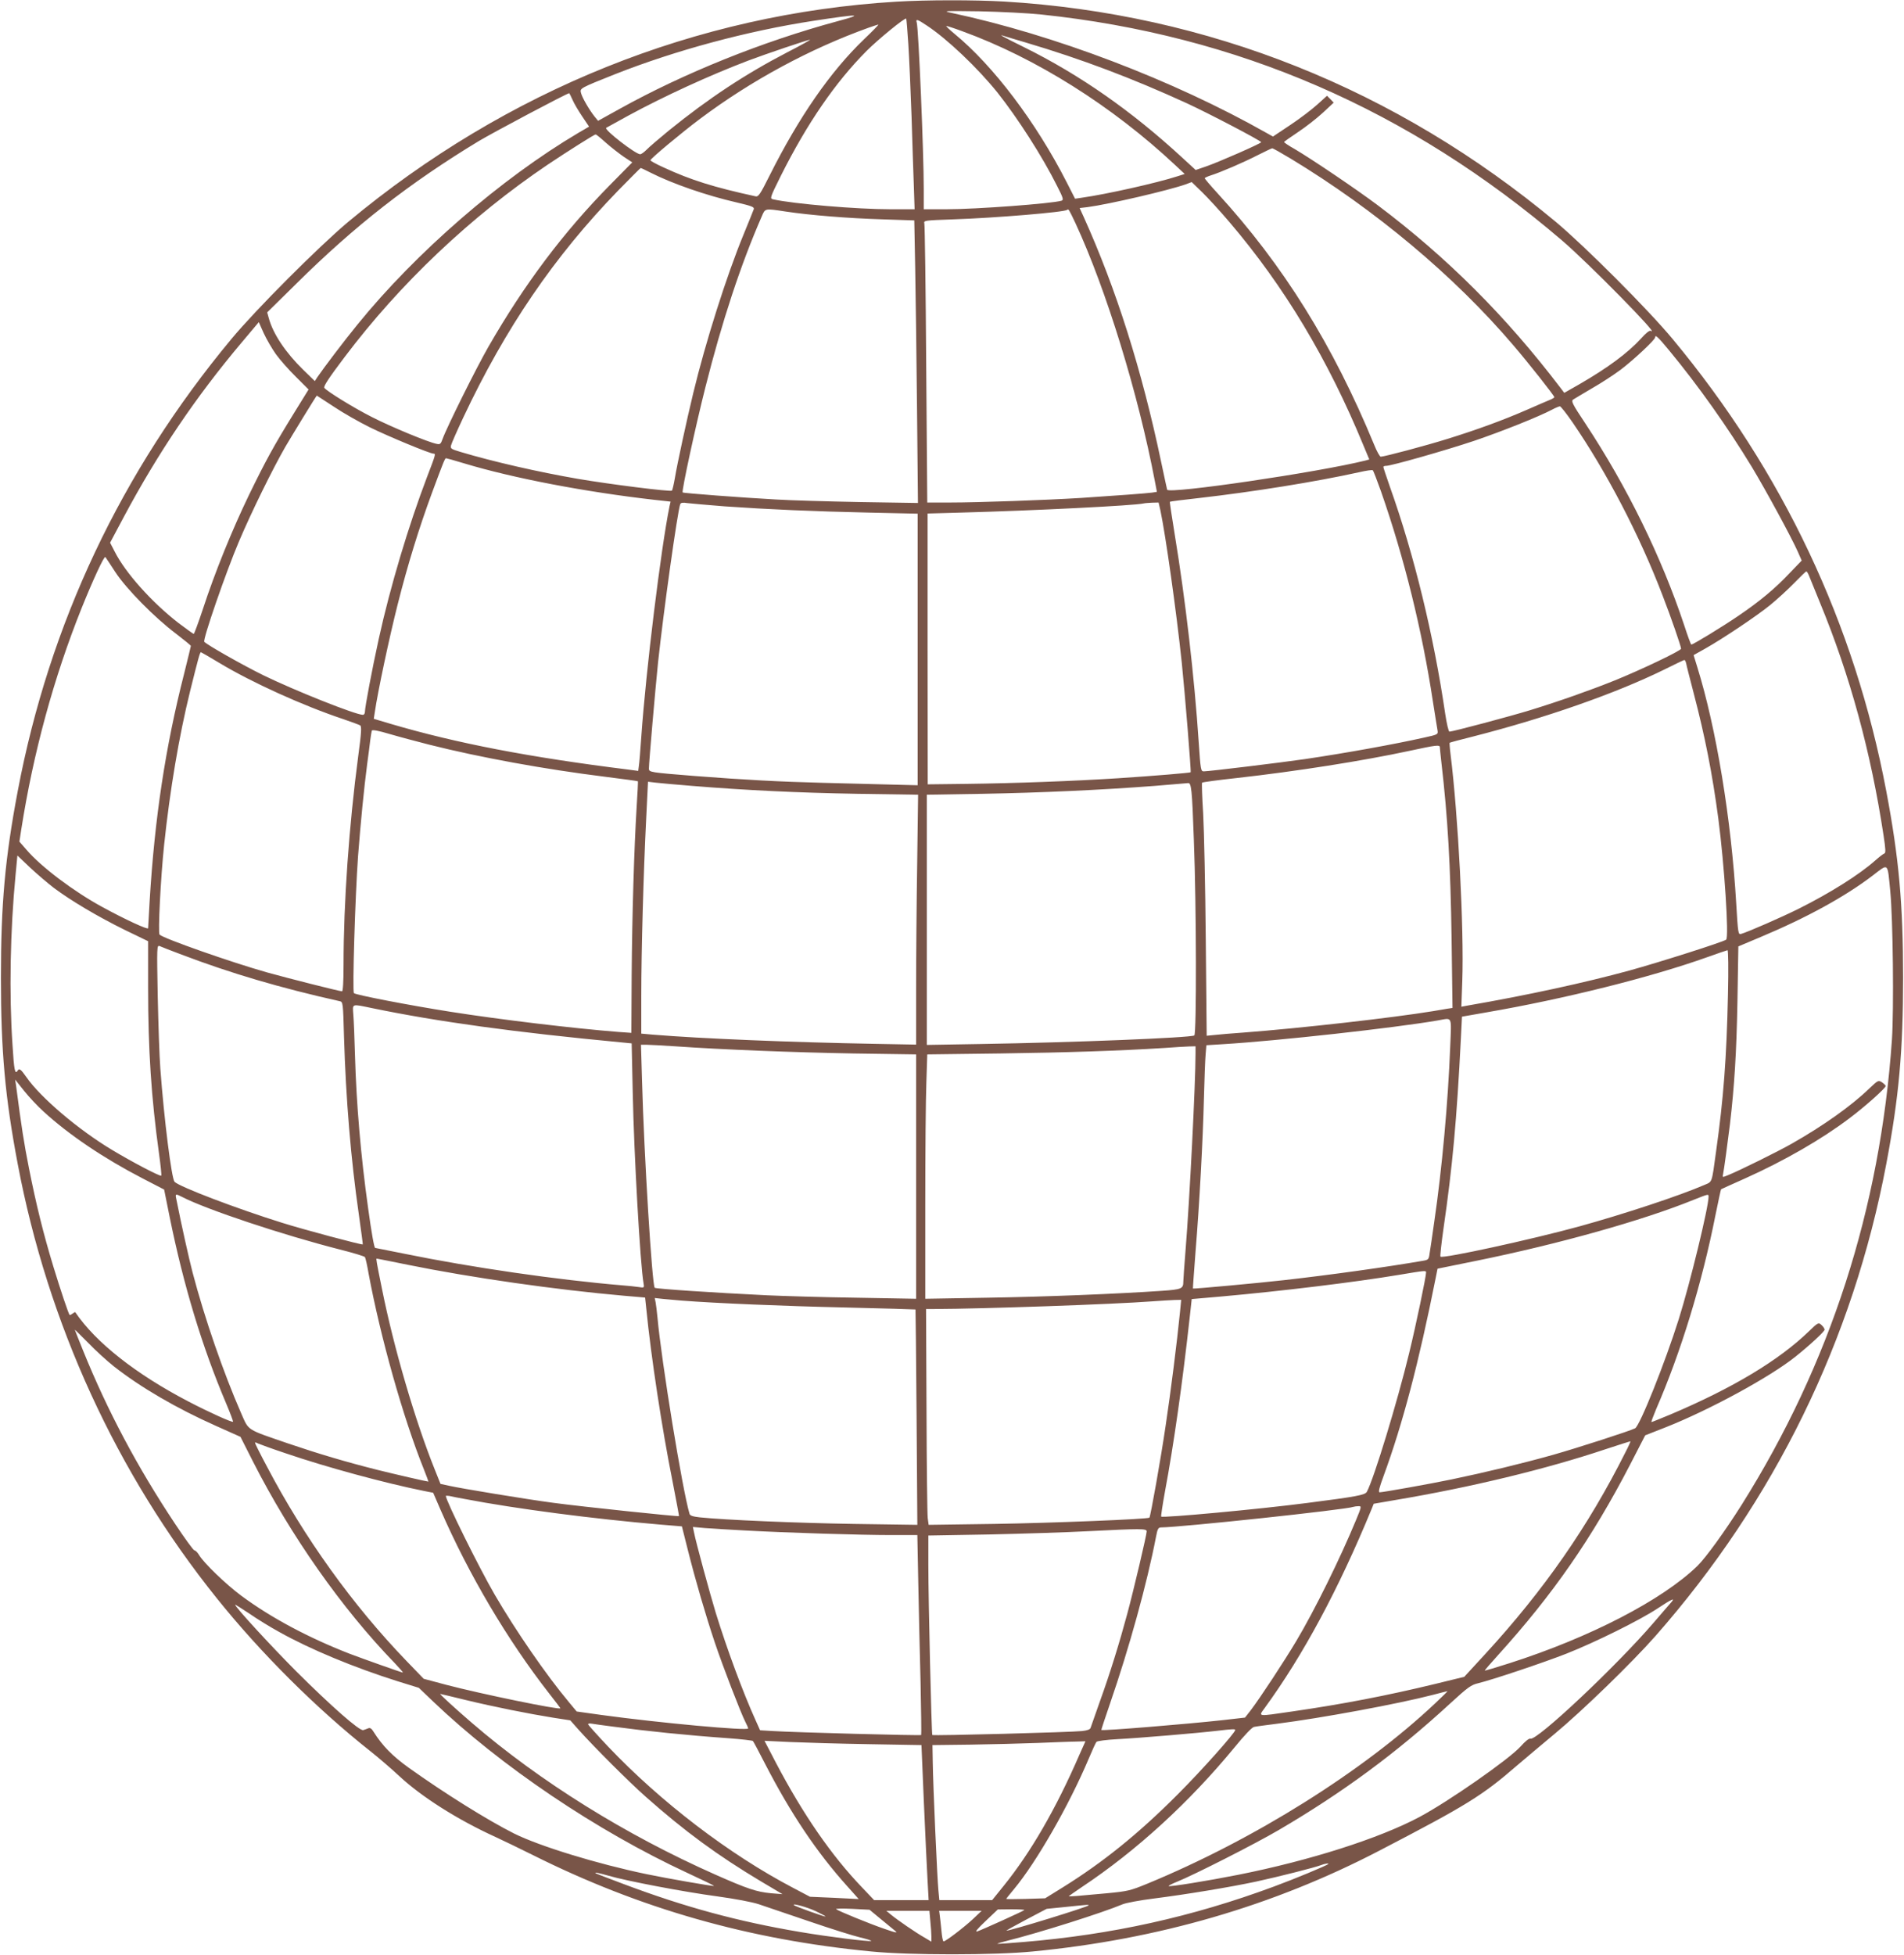 <?xml version="1.0" standalone="no"?>
<!DOCTYPE svg PUBLIC "-//W3C//DTD SVG 20010904//EN"
 "http://www.w3.org/TR/2001/REC-SVG-20010904/DTD/svg10.dtd">
<svg version="1.0" xmlns="http://www.w3.org/2000/svg"
 width="1247pt" height="1280pt" viewBox="0 0 1247 1280"
 preserveAspectRatio="xMidYMid meet">
<g transform="translate(0,1280) scale(0.1,-0.1)"
fill="#795548" stroke="none">
<path d="M5870 12789 c-1309 -79 -2554 -579 -3590 -1442 -192 -161 -605 -574
-765 -767 -721 -867 -1192 -1864 -1399 -2960 -83 -438 -110 -739 -110 -1220 0
-481 27 -782 110 -1220 197 -1044 648 -2028 1305 -2845 288 -359 654 -723
1006 -1001 54 -43 138 -115 187 -161 146 -136 380 -285 630 -399 56 -26 166
-79 246 -119 702 -351 1416 -554 2215 -631 251 -25 809 -25 1060 0 819 79
1576 299 2269 660 572 297 674 360 901 557 50 43 160 135 245 206 181 150 506
465 663 643 779 886 1293 1936 1511 3090 83 438 110 739 110 1220 0 481 -27
782 -110 1220 -207 1096 -678 2093 -1399 2960 -160 193 -573 606 -765 767
-1046 871 -2278 1363 -3615 1443 -194 11 -506 11 -705 -1z m950 -84 c1284
-135 2408 -622 3410 -1479 171 -146 652 -635 582 -592 -8 5 -32 -14 -64 -50
-88 -96 -218 -192 -403 -299 l-100 -57 -25 33 c-357 469 -743 854 -1195 1194
-137 103 -433 303 -547 370 -38 21 -68 42 -68 45 0 3 42 32 91 65 50 33 123
90 163 127 l71 66 -22 23 -22 22 -63 -57 c-35 -32 -114 -92 -177 -134 l-114
-76 -41 23 c-613 347 -1394 644 -2066 787 -60 13 -47 13 185 10 138 -3 320
-12 405 -21z m-1335 -44 c-492 -133 -1006 -340 -1429 -575 l-139 -77 -23 28
c-35 44 -82 125 -89 155 -8 30 -6 31 225 123 396 156 867 283 1300 349 301 46
334 45 155 -3z m464 -151 c6 -91 15 -302 21 -470 5 -168 12 -374 15 -457 l5
-153 -159 0 c-219 0 -633 35 -768 65 -22 5 -20 11 51 154 172 343 356 611 561
817 78 78 252 220 260 212 2 -2 8 -77 14 -168z m121 123 c136 -90 333 -278
462 -438 132 -166 296 -421 391 -612 41 -80 44 -92 29 -97 -63 -19 -558 -56
-754 -56 l-148 0 0 133 c0 240 -34 1050 -46 1090 -8 25 5 21 66 -20z m-411
-90 c-221 -212 -427 -510 -618 -891 -64 -128 -74 -142 -94 -137 -271 59 -422
106 -599 188 -49 22 -88 43 -88 48 0 10 202 179 325 271 335 251 718 458 1105
597 30 10 58 20 63 20 4 1 -38 -43 -94 -96z m642 53 c482 -175 983 -490 1396
-877 l62 -58 -47 -15 c-136 -44 -467 -118 -624 -140 l-47 -7 -55 108 c-201
394 -481 763 -734 971 -35 29 -59 52 -54 52 5 0 52 -15 103 -34z m419 -75
c364 -108 695 -233 1055 -398 143 -66 485 -245 485 -254 0 -8 -275 -129 -362
-159 l-67 -23 -86 79 c-335 309 -674 545 -1040 726 -130 64 -170 86 -135 74 8
-3 76 -23 150 -45z m-1565 -64 c-275 -143 -513 -300 -775 -512 -63 -52 -128
-107 -144 -124 -17 -17 -36 -31 -43 -31 -30 0 -237 160 -223 173 3 2 68 38
145 80 238 129 533 264 785 360 122 46 390 136 405 137 6 0 -62 -38 -150 -83z
m-1406 -309 c10 -24 39 -73 64 -110 l45 -67 -72 -42 c-505 -299 -1063 -783
-1445 -1254 -89 -109 -220 -282 -263 -345 l-16 -25 -77 75 c-115 112 -196 234
-224 335 l-11 40 193 190 c381 377 738 656 1192 931 99 59 576 312 593 314 1
0 11 -19 21 -42z m221 -284 c34 -30 87 -71 116 -91 l55 -36 -144 -146 c-307
-311 -564 -654 -798 -1061 -82 -143 -274 -530 -300 -603 -12 -34 -17 -38 -39
-33 -54 10 -300 112 -425 176 -119 60 -298 171 -311 191 -6 10 30 65 132 200
364 483 828 922 1334 1263 127 85 303 196 311 196 4 0 35 -25 69 -56z m4484
-103 c552 -334 1070 -767 1457 -1221 102 -119 269 -331 269 -340 0 -3 -12 -11
-27 -17 -16 -6 -84 -36 -153 -66 -151 -66 -325 -130 -522 -191 -141 -44 -412
-116 -435 -116 -6 0 -26 35 -43 78 -270 654 -594 1175 -1027 1648 -46 50 -83
94 -83 97 0 3 17 11 38 18 67 21 215 85 307 132 50 25 93 46 97 46 4 1 59 -30
122 -68z m-4194 -91 c144 -73 367 -150 563 -195 98 -23 118 -30 114 -44 -3 -9
-33 -83 -67 -166 -112 -272 -249 -704 -330 -1040 -43 -178 -105 -464 -120
-555 -7 -41 -16 -78 -19 -82 -8 -9 -411 42 -616 77 -260 45 -554 112 -768 176
-63 19 -68 22 -63 43 3 13 39 95 80 182 276 586 595 1054 1014 1486 80 81 146
148 148 148 3 0 31 -13 64 -30z m3793 -325 c358 -420 645 -898 877 -1462 l38
-91 -25 -7 c-308 -77 -1288 -221 -1299 -191 -2 6 -19 88 -39 181 -127 605
-295 1134 -508 1606 l-26 57 52 6 c142 19 532 110 642 149 l40 15 69 -67 c37
-36 118 -124 179 -196z m-2907 70 c159 -24 406 -44 632 -51 l210 -7 6 -316 c3
-174 9 -590 12 -925 l6 -609 -378 6 c-209 4 -458 11 -554 17 -219 12 -604 41
-609 46 -8 7 85 436 149 689 109 432 232 805 369 1118 23 54 18 53 157 32z
m1898 -77 c201 -434 411 -1116 520 -1690 l13 -68 -31 -5 c-37 -5 -237 -20
-466 -35 -227 -14 -674 -30 -856 -30 l-151 0 -7 903 c-3 496 -9 911 -12 923
-5 21 -2 21 193 28 269 9 728 47 742 62 9 9 13 1 55 -88z m-5237 -857 c26 -36
85 -103 131 -148 l83 -83 -94 -152 c-135 -219 -186 -312 -297 -540 -110 -228
-222 -503 -301 -745 -30 -90 -57 -163 -60 -163 -4 0 -49 33 -101 72 -175 136
-348 329 -418 469 l-29 56 90 169 c225 421 472 786 772 1142 l112 133 32 -72
c18 -39 54 -101 80 -138z m9124 26 c192 -232 385 -505 543 -765 92 -153 259
-460 301 -555 l25 -57 -78 -81 c-97 -103 -197 -186 -337 -281 -101 -69 -296
-188 -308 -188 -3 0 -24 57 -47 128 -148 445 -373 905 -648 1321 -84 126 -93
145 -79 155 9 6 65 39 124 74 60 34 144 89 188 122 83 63 225 195 225 211 0
21 19 3 91 -84z m-8744 -370 c61 -41 167 -101 236 -135 120 -59 393 -172 416
-172 16 0 15 -4 -43 -155 -120 -315 -240 -715 -315 -1056 -44 -200 -91 -449
-91 -480 0 -10 -6 -19 -13 -19 -48 0 -449 160 -652 259 -138 68 -364 196 -387
219 -12 12 142 457 227 657 82 193 220 474 304 620 42 72 203 335 206 335 0 0
51 -33 112 -73z m8112 -102 c223 -325 439 -739 590 -1134 55 -142 121 -333
121 -348 0 -13 -260 -137 -435 -208 -162 -65 -363 -136 -555 -195 -134 -41
-506 -140 -527 -140 -6 0 -18 52 -28 118 -75 512 -204 1042 -361 1482 -24 69
-44 129 -44 133 0 4 8 7 18 7 34 0 389 101 577 164 180 61 423 158 510 204 22
12 45 21 51 22 6 0 43 -47 83 -105z m-7258 -269 c322 -97 794 -187 1242 -238
l109 -12 -7 -30 c-56 -275 -154 -1069 -185 -1511 -6 -88 -13 -174 -16 -191
l-4 -31 -68 9 c-643 80 -1122 172 -1550 298 l-114 34 7 45 c19 131 94 485 150
706 66 261 139 497 223 725 76 205 86 230 93 230 4 0 58 -15 120 -34z m6003
-181 c153 -438 269 -907 341 -1380 14 -88 27 -172 30 -187 4 -26 3 -27 -88
-47 -191 -43 -517 -102 -782 -141 -151 -22 -627 -80 -661 -80 -19 0 -21 9 -33
188 -28 426 -88 943 -157 1361 -19 117 -34 215 -32 216 2 2 86 13 188 24 359
41 769 107 1050 169 47 11 88 17 91 13 4 -3 27 -64 53 -136z m-4299 -100 c286
-20 583 -33 948 -41 l317 -7 0 -889 0 -889 -197 5 c-109 3 -301 8 -428 11
-275 7 -504 19 -840 45 -287 23 -295 24 -295 48 0 40 42 522 60 697 36 335
127 985 145 1034 4 10 17 12 48 7 23 -3 132 -12 242 -21z m2855 -27 c34 -162
104 -655 140 -998 21 -203 62 -711 58 -716 -5 -4 -230 -23 -473 -39 -298 -19
-675 -33 -995 -37 l-254 -3 -1 886 0 887 215 6 c483 13 1141 46 1200 60 8 2
34 4 57 5 l41 1 12 -52z m-6845 -403 c71 -109 257 -298 398 -404 53 -41 97
-76 97 -80 0 -3 -20 -84 -44 -181 -123 -482 -193 -945 -226 -1490 -5 -91 -10
-170 -10 -177 0 -12 -152 58 -300 139 -188 102 -402 264 -496 374 l-47 54 12
78 c79 504 213 996 396 1452 73 181 147 342 155 333 3 -4 33 -48 65 -98z
m11092 -22 c6 -16 39 -95 72 -177 198 -479 335 -984 417 -1525 14 -91 15 -116
5 -119 -7 -2 -34 -23 -60 -46 -105 -93 -294 -212 -500 -315 -110 -55 -332
-152 -377 -165 -20 -6 -21 -1 -33 201 -32 548 -131 1148 -255 1546 l-24 78 75
42 c117 66 340 215 428 287 44 36 114 100 155 142 41 42 77 77 80 77 3 1 11
-11 17 -26z m-10409 -574 c211 -127 546 -279 813 -368 52 -18 101 -36 108 -40
10 -7 8 -48 -13 -202 -60 -453 -96 -959 -96 -1366 0 -111 -4 -173 -10 -173
-16 0 -356 86 -492 124 -234 66 -675 221 -703 247 -11 11 7 371 30 589 38 358
97 709 170 1005 53 213 64 255 71 255 2 0 57 -32 122 -71z m9605 -1 c2 -13 25
-102 50 -198 74 -283 122 -526 161 -820 39 -297 71 -779 51 -792 -22 -16 -441
-149 -630 -201 -291 -80 -678 -164 -1067 -231 l-37 -7 6 168 c12 343 -27 1086
-77 1486 -5 39 -7 73 -6 74 2 2 72 21 157 42 473 121 927 280 1244 435 72 36
133 65 136 65 4 1 9 -9 12 -21z m-8233 -533 c333 -84 756 -161 1150 -210 118
-15 216 -28 218 -30 1 -1 -2 -74 -8 -161 -17 -276 -30 -716 -33 -1108 l-2
-378 -85 6 c-292 23 -769 80 -1100 132 -273 43 -620 110 -632 122 -11 11 8
634 27 897 17 221 39 445 60 605 8 58 17 128 20 155 4 28 8 55 10 61 2 8 42 1
122 -23 65 -19 179 -49 253 -68z m6620 -17 c0 -7 5 -51 10 -98 42 -361 60
-676 67 -1157 l6 -452 -34 -5 c-19 -3 -61 -10 -94 -16 -269 -44 -870 -112
-1240 -140 -77 -5 -163 -13 -191 -16 l-51 -5 -6 628 c-3 345 -11 717 -17 826
-7 109 -10 201 -7 203 3 3 103 17 224 30 394 44 831 113 1133 178 176 38 200
41 200 24z m-4900 -253 c357 -29 689 -45 1084 -52 l399 -6 -6 -450 c-4 -248
-7 -616 -7 -818 l0 -368 -267 5 c-554 10 -1136 34 -1455 60 l-78 7 0 246 c0
296 15 825 32 1159 l12 244 50 -6 c28 -3 134 -13 236 -21z m3289 -355 c17
-436 18 -1269 3 -1279 -25 -15 -784 -46 -1399 -56 l-353 -6 0 819 0 819 368 6
c378 7 776 25 1127 52 110 9 207 17 215 18 23 4 27 -37 39 -373z m-7465 -314
c111 -83 288 -188 463 -274 l153 -74 0 -308 c0 -401 21 -718 71 -1079 11 -79
18 -146 15 -148 -6 -7 -188 88 -321 168 -221 132 -470 344 -562 477 -37 53
-47 60 -58 42 -17 -27 -23 4 -33 168 -23 335 -15 753 20 1114 l12 127 82 -78
c45 -42 116 -103 158 -135z m12026 -21 c18 -181 24 -774 11 -971 -77 -1108
-404 -2122 -985 -3047 -110 -174 -234 -345 -289 -399 -230 -223 -703 -468
-1231 -637 -88 -28 -161 -50 -162 -48 -1 1 38 47 88 102 358 395 614 764 863
1244 l100 194 135 53 c286 113 683 329 849 462 94 75 191 165 191 177 0 6 -9
20 -20 30 -20 18 -22 18 -83 -41 -196 -190 -499 -372 -908 -545 -65 -27 -119
-49 -123 -49 -3 0 11 37 30 83 163 375 301 826 389 1271 19 92 35 169 37 170
2 1 71 33 155 70 259 116 505 258 686 395 99 74 237 197 237 211 0 4 -11 15
-24 24 -24 15 -26 14 -83 -40 -118 -114 -301 -244 -509 -362 -88 -50 -338
-174 -417 -206 -37 -15 -37 -15 -32 7 6 27 31 213 45 327 29 247 43 471 49
800 l6 364 145 61 c303 127 556 266 735 403 106 81 96 89 115 -103z m-11190
-415 c321 -122 646 -218 1036 -305 20 -4 21 -12 27 -232 12 -406 45 -804 97
-1163 15 -107 27 -196 26 -197 -5 -5 -391 98 -530 142 -292 91 -671 235 -703
268 -19 21 -68 403 -93 742 -6 77 -13 290 -17 474 -6 326 -6 334 13 327 10 -5
75 -30 144 -56z m10127 -262 c-9 -416 -29 -680 -78 -1028 -29 -210 -23 -195
-77 -218 -164 -71 -528 -191 -818 -271 -313 -86 -896 -213 -910 -198 -3 3 6
86 20 184 59 406 87 713 114 1247 l7 140 160 28 c511 88 1078 230 1445 361 69
25 129 45 134 46 5 1 7 -118 3 -291z m-8881 -88 c431 -89 931 -158 1640 -225
l61 -6 7 -322 c8 -403 49 -1126 71 -1250 5 -28 4 -29 -33 -23 -20 3 -68 8
-107 11 -428 36 -986 117 -1422 206 -106 21 -194 39 -196 39 -6 0 -24 98 -46
260 -48 342 -77 683 -86 1000 -3 113 -8 233 -11 268 -5 73 -14 70 122 42z
m7062 -252 c-14 -363 -54 -803 -104 -1143 -13 -93 -27 -189 -31 -211 -5 -39
-8 -42 -42 -48 -237 -41 -609 -93 -911 -127 -177 -20 -593 -58 -597 -55 -1 1
7 110 17 241 26 317 48 727 55 1005 3 124 8 253 11 286 l5 61 112 7 c349 21
1118 106 1402 155 100 17 91 36 83 -171z m-5078 2 c315 -22 775 -40 1168 -47
l412 -6 0 -800 0 -800 -392 7 c-216 3 -481 11 -588 16 -350 17 -725 42 -732
49 -17 16 -70 870 -83 1354 l-7 237 39 0 c21 0 103 -5 183 -10z m3410 -47 c0
-197 -39 -963 -65 -1283 -8 -101 -15 -196 -15 -210 0 -47 -10 -52 -141 -61
-291 -20 -762 -39 -1141 -45 l-408 -7 0 614 c0 338 3 698 7 800 l6 186 476 6
c445 6 791 18 1076 36 66 5 139 9 163 10 l42 1 0 -47z m-7544 -381 c166 -152
393 -305 648 -437 l141 -73 36 -179 c91 -448 212 -849 370 -1221 27 -64 47
-117 45 -120 -6 -6 -159 63 -291 132 -346 180 -609 388 -742 585 -1 2 -9 -2
-18 -9 -9 -7 -17 -11 -19 -9 -8 9 -59 161 -106 315 -67 220 -113 408 -160 644
-33 166 -49 268 -85 544 l-6 38 59 -74 c32 -40 90 -102 128 -136z m906 -558
c161 -83 660 -249 1032 -344 88 -22 163 -45 166 -50 4 -6 15 -54 24 -108 78
-418 226 -943 361 -1279 18 -46 32 -83 31 -83 -10 0 -218 48 -331 76 -207 52
-389 106 -586 173 -279 96 -258 82 -309 197 -116 265 -240 623 -319 924 -24
93 -70 297 -107 483 -7 32 -3 32 38 11z m9998 1 c0 -68 -121 -566 -195 -801
-90 -286 -255 -698 -286 -715 -33 -17 -373 -127 -535 -173 -206 -58 -448 -116
-669 -162 -139 -29 -448 -84 -469 -84 -10 0 -4 27 26 108 124 338 230 739 341
1296 l12 60 256 52 c536 109 1086 263 1419 398 101 40 100 40 100 21z m-8522
-445 c424 -86 974 -164 1417 -203 l140 -12 8 -75 c31 -313 102 -781 172 -1130
24 -123 43 -225 42 -226 -7 -4 -637 62 -822 87 -175 23 -605 94 -685 112 l-55
12 -38 95 c-128 318 -268 796 -345 1180 -37 182 -40 200 -35 200 3 0 93 -18
201 -40z m6672 -50 c0 -28 -67 -349 -111 -529 -77 -318 -230 -820 -277 -908
-12 -21 -66 -31 -392 -73 -316 -41 -944 -99 -955 -89 -2 3 9 77 25 165 57 304
114 705 163 1149 l12 110 195 17 c392 35 871 93 1165 142 167 28 175 29 175
16z m-4875 -185 c218 -17 667 -36 1070 -45 252 -6 460 -12 461 -13 1 -1 4
-319 7 -706 l5 -704 -417 6 c-375 6 -845 26 -1008 43 -45 5 -64 11 -67 23 -46
153 -184 997 -210 1286 -4 39 -9 83 -12 98 l-6 29 54 -6 c29 -3 85 -8 123 -11z
m3263 -77 c-18 -183 -61 -526 -94 -743 -32 -219 -99 -593 -106 -601 -10 -10
-638 -35 -1015 -41 l-431 -6 -6 44 c-3 24 -7 342 -8 707 l-3 662 50 0 c325 1
1180 31 1430 50 55 4 120 8 146 9 l45 1 -8 -82z m-6983 -353 c177 -139 411
-275 669 -390 l161 -72 83 -164 c246 -483 581 -960 926 -1316 33 -35 58 -63
54 -63 -8 0 -261 90 -348 123 -270 105 -514 235 -710 380 -101 75 -245 214
-276 266 -10 17 -24 31 -31 31 -6 0 -63 78 -126 173 -247 371 -444 742 -603
1135 -30 74 -54 135 -54 136 0 2 39 -37 88 -86 48 -50 123 -118 167 -153z
m9899 -566 c-242 -482 -532 -899 -915 -1316 l-139 -151 -188 -46 c-318 -77
-608 -133 -940 -181 -233 -34 -221 -35 -179 23 253 347 484 778 700 1302 l14
35 139 24 c495 83 991 203 1379 333 88 29 161 52 163 52 2 -1 -13 -35 -34 -75z
m-8772 -4 c263 -90 646 -194 904 -246 l61 -12 48 -111 c186 -427 440 -855 710
-1201 41 -52 75 -97 75 -99 0 -13 -520 94 -745 153 l-150 40 -112 116 c-354
367 -671 809 -916 1276 -43 80 -77 149 -77 153 0 4 9 2 19 -4 11 -5 93 -35
183 -65z m1173 -299 c340 -65 843 -130 1275 -167 l146 -12 38 -151 c52 -207
118 -432 178 -611 54 -160 168 -455 199 -517 11 -21 19 -40 19 -44 0 -17 -579
36 -959 88 l-164 23 -50 60 c-149 178 -349 468 -487 705 -103 177 -320 616
-320 646 0 2 10 2 23 0 12 -3 58 -12 102 -20z m5836 -138 c-103 -249 -270
-589 -392 -793 -78 -131 -236 -371 -296 -450 l-39 -50 -149 -17 c-226 -25
-785 -71 -792 -64 -1 1 25 80 58 176 124 359 242 786 300 1088 10 53 15 62 33
62 129 1 1211 116 1261 135 6 2 20 4 32 4 21 1 21 -2 -16 -91z m-4001 -68
c272 -15 760 -30 956 -30 l172 0 6 -307 c3 -170 10 -463 15 -653 4 -190 6
-347 4 -349 -4 -5 -828 17 -971 26 l-84 5 -30 67 c-82 181 -186 462 -260 701
-38 125 -131 465 -143 529 l-7 34 78 -7 c44 -3 162 -11 264 -16z m2630 -6 c0
-23 -85 -383 -127 -539 -52 -193 -113 -390 -178 -570 -31 -88 -59 -167 -62
-176 -3 -12 -21 -18 -56 -22 -71 -8 -975 -32 -981 -26 -5 6 -26 878 -26 1115
l0 191 403 7 c221 5 508 14 637 21 355 18 390 18 390 -1z m3434 -466 c-11 -13
-63 -72 -115 -133 -244 -284 -765 -774 -806 -758 -9 3 -34 -17 -64 -51 -76
-84 -470 -359 -663 -462 -263 -140 -718 -285 -1186 -378 -196 -39 -450 -80
-456 -74 -2 3 22 15 54 28 112 45 510 247 667 339 420 246 771 505 1121 827
118 108 138 123 185 134 91 22 426 134 579 194 190 75 482 220 595 295 97 64
120 74 89 39z m-9116 -192 c203 -114 491 -233 776 -323 l139 -43 92 -88 c445
-425 1072 -848 1667 -1124 97 -45 176 -83 174 -85 -3 -4 -312 50 -441 77 -323
67 -701 183 -868 266 -173 87 -455 263 -689 430 -110 79 -173 144 -232 237
-12 20 -22 27 -34 22 -9 -4 -24 -9 -33 -12 -24 -7 -211 158 -440 386 -169 170
-399 420 -399 435 0 2 42 -24 93 -58 50 -35 138 -89 195 -120z m7572 -467
c-473 -446 -1185 -892 -1885 -1181 -112 -46 -129 -50 -265 -63 -193 -18 -250
-23 -250 -19 0 1 39 28 86 60 358 238 704 555 1001 916 61 75 113 130 126 132
12 3 81 12 152 21 291 37 793 130 1020 189 50 13 92 24 95 24 3 1 -33 -35 -80
-79z m-6349 21 c186 -45 412 -90 574 -116 l110 -17 54 -61 c106 -118 327 -339
441 -440 255 -226 469 -383 755 -554 l140 -83 -75 6 c-95 9 -155 29 -365 122
-587 260 -1148 609 -1594 993 -106 91 -214 190 -208 190 3 0 78 -18 168 -40z
m964 -174 c224 -30 475 -56 755 -76 85 -6 158 -15 161 -18 4 -4 40 -72 81
-152 168 -325 338 -578 537 -799 l75 -84 -159 8 -160 7 -110 58 c-420 220
-867 562 -1212 925 -70 74 -129 140 -131 145 -2 6 9 8 25 5 15 -3 78 -11 138
-19z m4075 -22 c0 -18 -220 -265 -375 -420 -256 -257 -491 -447 -757 -612
l-113 -70 -128 -4 c-70 -2 -127 -2 -127 0 0 2 23 30 51 64 148 178 361 550
489 853 23 55 46 105 51 111 5 6 65 14 141 18 136 7 528 40 653 55 93 11 115
12 115 5z m-2400 -93 l345 -6 16 -380 c9 -209 20 -437 24 -508 l7 -127 -178 0
-179 0 -78 82 c-202 210 -389 482 -565 817 l-75 144 169 -8 c93 -4 324 -11
514 -14z m1380 -68 c-154 -355 -319 -640 -497 -860 l-75 -93 -173 0 -173 0 -6
63 c-8 80 -35 687 -37 837 l-2 115 249 3 c137 2 335 7 439 11 105 4 218 9 252
9 l62 2 -39 -87z m1629 -717 c-10 -10 -227 -100 -358 -148 -535 -198 -1060
-314 -1636 -362 -93 -8 -171 -13 -173 -12 -1 2 28 11 65 20 212 53 620 182
756 239 22 9 112 26 200 37 220 28 503 75 672 111 152 33 388 93 426 108 25
10 56 14 48 7z m-4714 -76 c119 -35 500 -107 710 -135 123 -17 229 -37 275
-52 41 -14 190 -65 330 -112 140 -48 290 -95 333 -105 43 -10 76 -21 73 -23
-7 -7 -281 27 -463 58 -410 69 -756 163 -1158 314 -99 37 -182 69 -184 71 -9
8 16 3 84 -16z m1357 -232 c37 -18 66 -33 64 -35 -3 -4 -198 66 -206 74 -15
15 84 -12 142 -39z m1788 38 c0 -9 -514 -167 -539 -166 -3 0 55 33 129 72
l135 71 120 12 c154 16 155 16 155 11z m-1365 -87 c39 -32 81 -67 95 -78 22
-18 13 -17 -65 10 -102 35 -305 118 -319 130 -5 4 42 5 105 2 l114 -6 70 -58z
m944 56 c-7 -7 -281 -131 -309 -140 -17 -5 1 17 55 68 l80 76 89 1 c49 0 87
-2 85 -5z m-616 -72 c4 -38 7 -83 7 -101 l0 -34 -47 28 c-55 31 -174 113 -218
149 l-30 25 141 0 141 0 6 -67z m279 13 c-59 -55 -178 -146 -192 -146 -5 0
-11 30 -14 68 -4 37 -8 82 -11 100 l-4 32 139 0 139 0 -57 -54z"/>
</g>
</svg>
